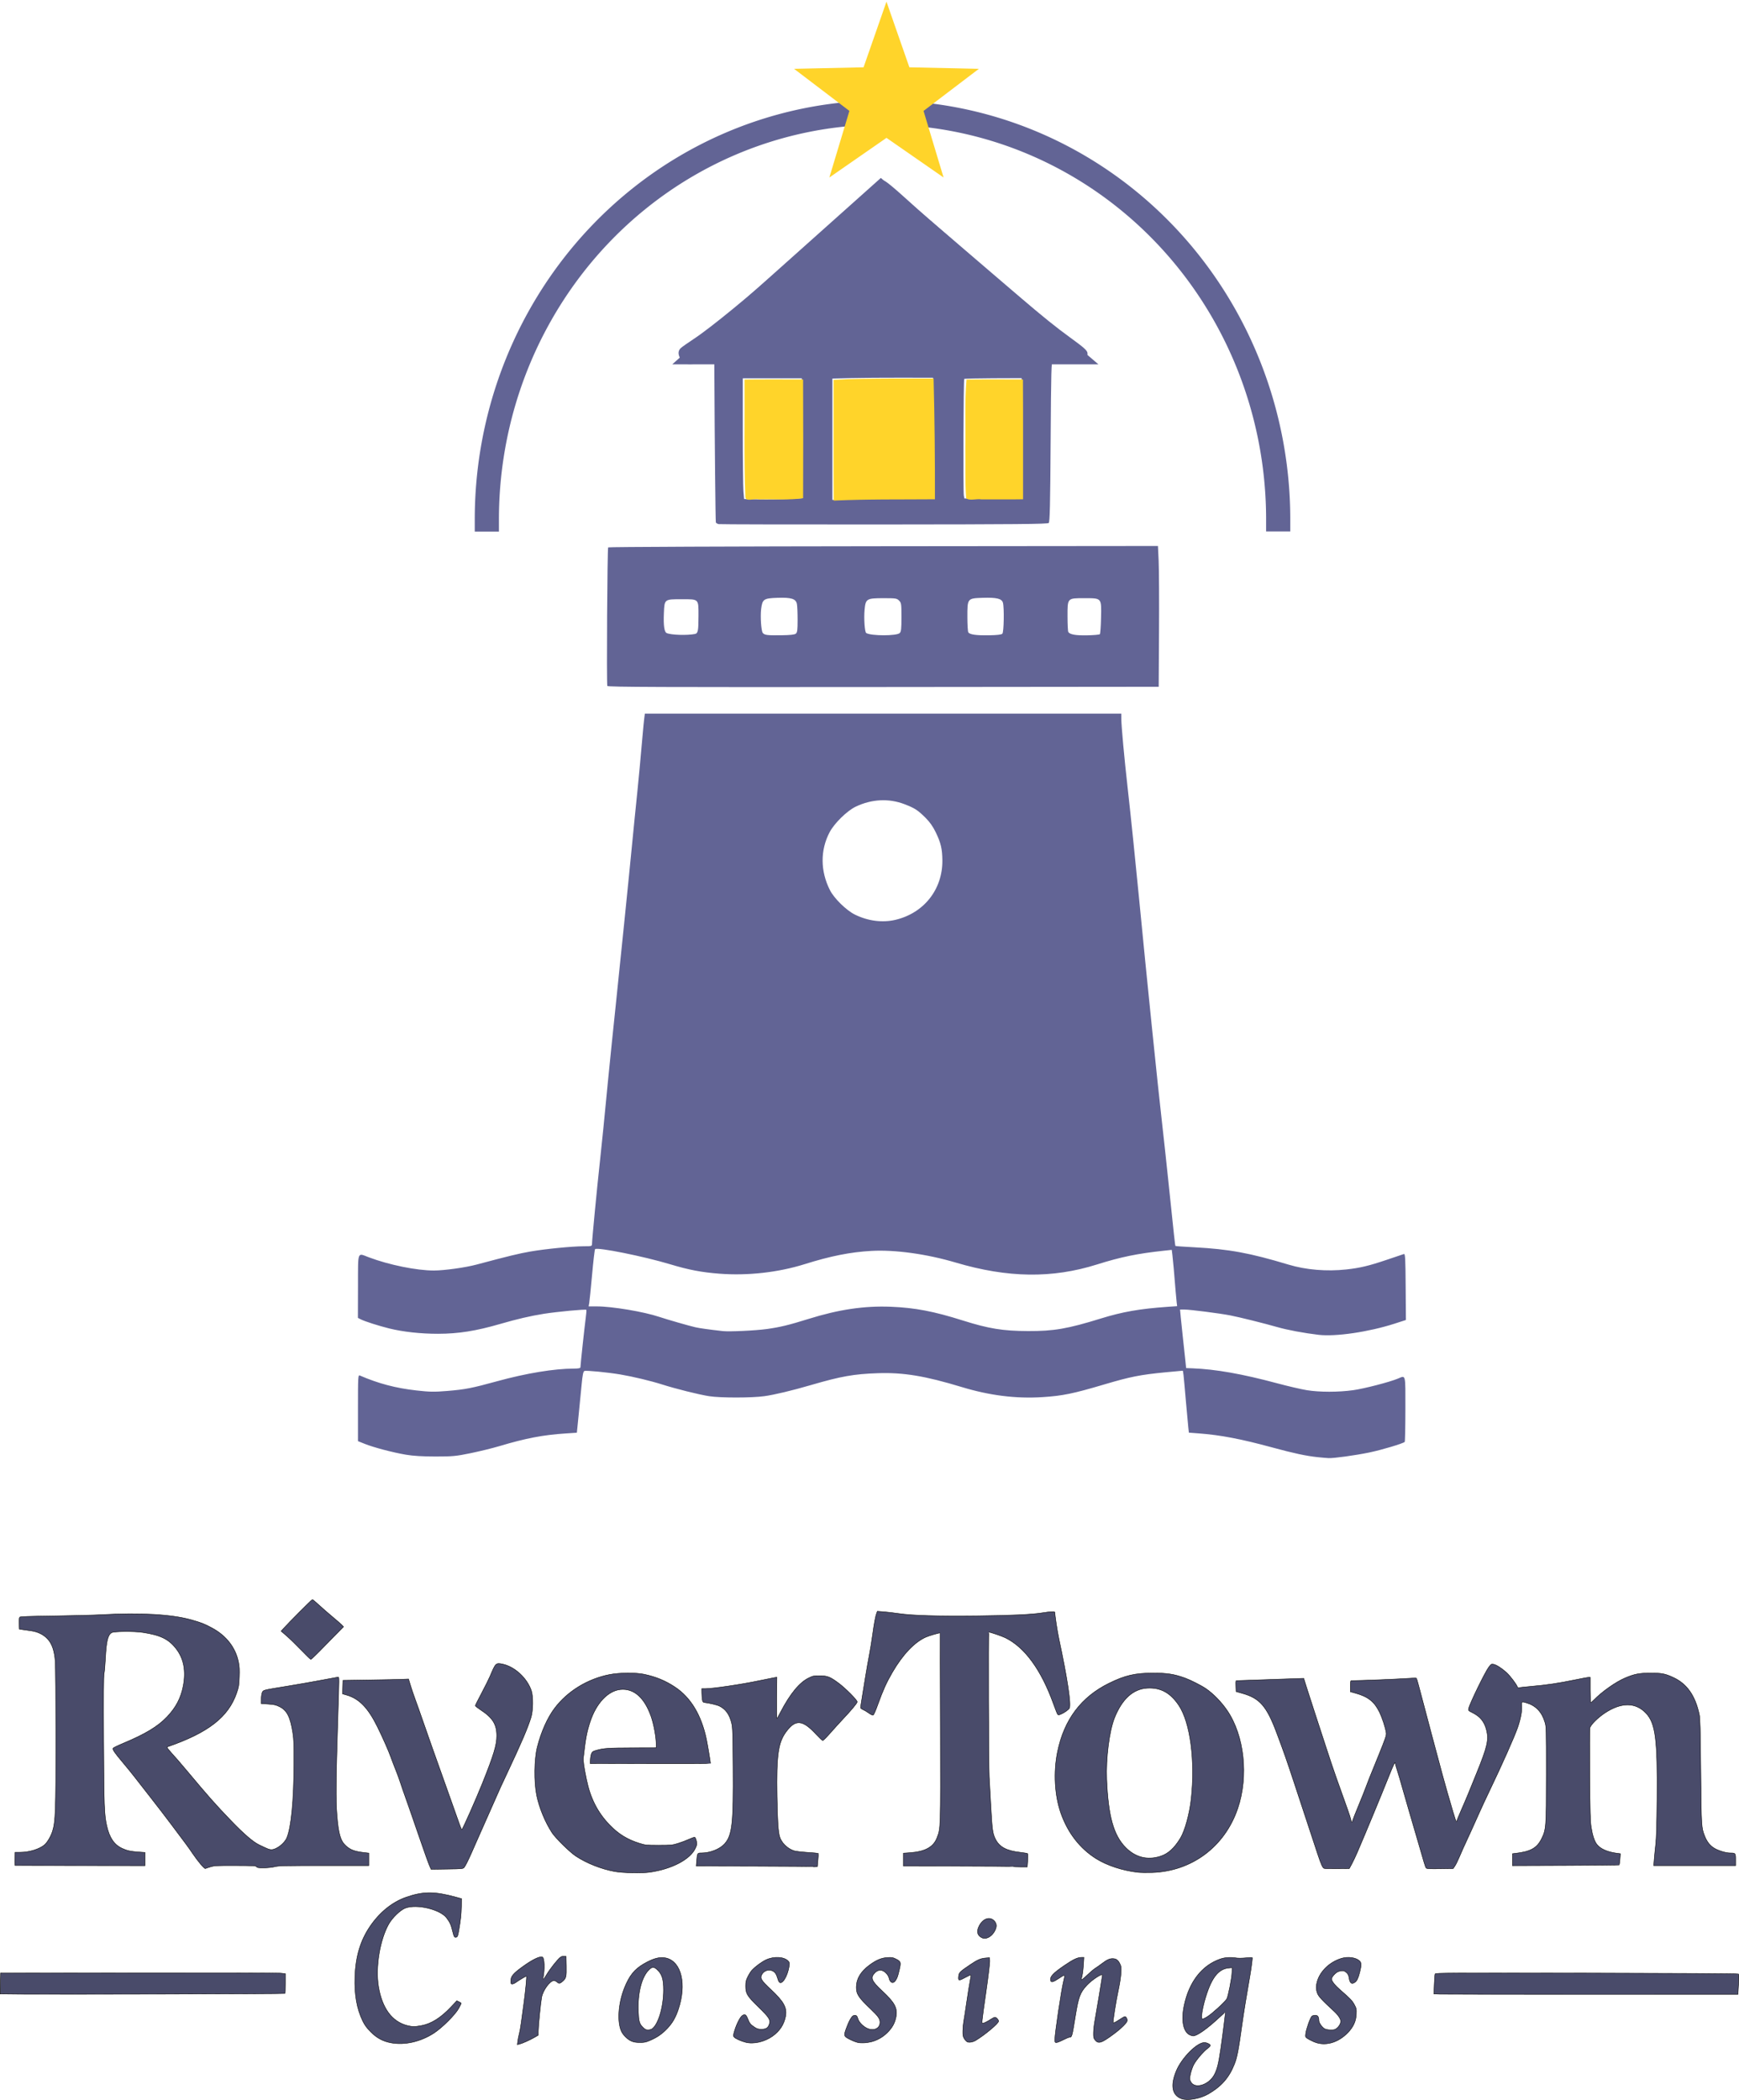 <?xml version="1.0" encoding="UTF-8" standalone="no"?>
<!-- Created with Inkscape (http://www.inkscape.org/) -->

<svg
   width="416.068mm"
   height="502.224mm"
   viewBox="0 0 416.068 502.224"
   version="1.1"
   id="svg1"
   xml:space="preserve"
   inkscape:version="1.3.2 (091e20e, 2023-11-25)"
   sodipodi:docname="Rivertown Crossings 1999 .svg"
   xmlns:inkscape="http://www.inkscape.org/namespaces/inkscape"
   xmlns:sodipodi="http://sodipodi.sourceforge.net/DTD/sodipodi-0.dtd"
   xmlns="http://www.w3.org/2000/svg"
   xmlns:svg="http://www.w3.org/2000/svg"><sodipodi:namedview
     id="namedview1"
     pagecolor="#ffffff"
     bordercolor="#666666"
     borderopacity="1.0"
     inkscape:showpageshadow="2"
     inkscape:pageopacity="0.0"
     inkscape:pagecheckerboard="0"
     inkscape:deskcolor="#d1d1d1"
     inkscape:document-units="mm"
     inkscape:zoom="0.28832162"
     inkscape:cx="919.11249"
     inkscape:cy="981.54278"
     inkscape:window-width="1728"
     inkscape:window-height="1051"
     inkscape:window-x="0"
     inkscape:window-y="38"
     inkscape:window-maximized="0"
     inkscape:current-layer="g7" /><defs
     id="defs1"><inkscape:path-effect
       effect="bspline"
       id="path-effect2"
       is_visible="true"
       lpeversion="1.3"
       weight="33.333"
       steps="2"
       helper_size="0"
       apply_no_weight="true"
       apply_with_weight="true"
       only_selected="false"
       uniform="false" /></defs><g
     inkscape:label="Layer 1"
     inkscape:groupmode="layer"
     id="layer1"
     transform="translate(-108.834,151.09)"><g
       id="g7"><path
         style="fill:#494b6a;fill-opacity:1;stroke:#000000;stroke-width:0.104;stroke-dasharray:none;stroke-opacity:1"
         d="m 391.518,350.877 c -2.285,-0.816 -2.714,-3.217 -1.206,-6.749 1.311,-3.07 4.91,-6.682 6.659,-6.682 0.609,0 1.44,0.408 1.44,0.706 0,0.121 -0.29,0.432 -0.644,0.691 -1.008,0.736 -2.825,2.878 -3.371,3.974 -0.272,0.547 -0.605,1.527 -0.738,2.177 -0.225,1.094 -0.222,1.224 0.038,1.769 0.93,1.946 4.464,0.849 5.765,-1.79 0.622,-1.261 0.951,-2.619 1.426,-5.887 0.467,-3.213 1.183,-8.856 1.132,-8.92 -0.019,-0.024 -0.676,0.554 -1.461,1.283 -2.914,2.708 -5.321,4.408 -6.243,4.408 -0.19,0 -0.57,-0.112 -0.846,-0.248 -1.56,-0.772 -2.067,-3.505 -1.313,-7.07 1.188,-5.611 4.235,-9.535 8.591,-11.06 1.157,-0.405 2.486,-0.492 3.921,-0.257 0.4,0.066 1.396,0.053 2.214,-0.027 0.818,-0.08 1.522,-0.11 1.566,-0.067 0.077,0.076 -0.253,2.626 -0.57,4.41 -0.701,3.94 -1.5,8.857 -1.849,11.376 -0.891,6.432 -1.196,8.031 -1.856,9.705 -1.268,3.219 -3.12,5.329 -6.259,7.136 -1.958,1.127 -4.928,1.649 -6.395,1.125 z m 6.172,-19.611 c 1.113,-0.687 4.032,-3.349 4.653,-4.242 0.321,-0.463 1.228,-5.057 1.255,-6.363 l 0.023,-1.114 -0.721,0.056 c -2.683,0.208 -4.408,2.576 -5.931,8.138 -0.484,1.77 -0.744,3.485 -0.588,3.888 0.11,0.284 0.383,0.208 1.308,-0.363 z m -164.963,5.773 c 0.062,-0.495 0.212,-1.232 0.332,-1.639 0.12,-0.406 0.329,-1.562 0.464,-2.569 0.135,-1.006 0.423,-3.118 0.64,-4.693 0.387,-2.808 0.746,-6.469 0.645,-6.579 -0.059,-0.065 -1.845,0.993 -2.572,1.523 -0.273,0.199 -0.652,0.362 -0.842,0.362 -0.304,0 -0.346,-0.088 -0.346,-0.741 0,-1.071 0.534,-1.728 2.673,-3.29 2.444,-1.785 4.232,-2.661 4.906,-2.404 0.464,0.177 0.561,2.913 0.172,4.842 -0.154,0.762 0.135,0.514 0.888,-0.762 0.718,-1.217 2.528,-3.501 3.173,-4.004 0.278,-0.217 0.609,-0.322 0.923,-0.291 l 0.489,0.048 0.045,2.303 c 0.05,2.572 -0.037,2.937 -0.872,3.664 -0.642,0.56 -0.902,0.59 -1.337,0.158 -0.176,-0.175 -0.522,-0.318 -0.768,-0.318 -0.914,0 -2.596,2.285 -2.916,3.963 -0.234,1.222 -0.804,6.953 -0.804,8.077 v 0.992 l -0.957,0.556 c -1.071,0.623 -2.892,1.431 -3.591,1.595 l -0.46,0.107 z m -30.292,0.482 c -1.984,-0.365 -3.449,-1.152 -4.928,-2.649 -0.945,-0.956 -1.395,-1.572 -1.887,-2.581 -1.405,-2.881 -2.016,-6.319 -1.87,-10.516 0.171,-4.874 1.282,-8.638 3.547,-12.011 2.317,-3.451 5.374,-5.927 8.76,-7.095 4.054,-1.399 6.757,-1.399 11.847,-0.004 l 1.363,0.374 -0.043,1.89 c -0.045,1.944 -0.18,3.196 -0.621,5.743 -0.207,1.198 -0.312,1.485 -0.572,1.567 -0.462,0.146 -0.583,-0.048 -0.932,-1.502 -0.35,-1.455 -0.59,-1.988 -1.379,-3.064 -1.518,-2.072 -7.193,-3.434 -9.918,-2.381 -1.207,0.466 -3.112,2.307 -3.973,3.838 -2.113,3.761 -3.19,10.315 -2.443,14.881 0.851,5.207 3.226,8.438 6.891,9.373 1.193,0.304 1.813,0.306 3.399,0.007 2.367,-0.446 4.628,-1.871 7.06,-4.451 l 1.396,-1.481 0.528,0.25 c 0.291,0.137 0.528,0.299 0.528,0.359 0,0.06 -0.271,0.6 -0.601,1.2 -0.838,1.521 -3.948,4.624 -5.931,5.916 -3.163,2.061 -6.977,2.933 -10.22,2.337 z m 220.744,-0.26 c -0.617,-0.271 -1.329,-0.638 -1.582,-0.815 -0.436,-0.304 -0.455,-0.367 -0.36,-1.168 0.129,-1.088 1.136,-3.897 1.491,-4.156 0.15,-0.109 0.512,-0.199 0.806,-0.199 0.584,0 0.847,0.391 0.847,1.259 0,0.555 0.802,1.673 1.432,1.997 0.273,0.14 0.887,0.244 1.44,0.244 0.849,0 1.032,-0.059 1.529,-0.492 0.311,-0.271 0.645,-0.76 0.744,-1.087 0.156,-0.516 0.133,-0.686 -0.175,-1.284 -0.195,-0.379 -0.749,-1.054 -1.232,-1.499 -3.047,-2.811 -3.848,-3.679 -4.113,-4.457 -0.334,-0.982 -0.337,-1.705 -0.012,-2.807 0.734,-2.482 3.022,-4.649 5.789,-5.482 1.574,-0.474 3.444,-0.214 4.336,0.603 0.452,0.415 0.462,1.048 0.044,2.698 -0.367,1.447 -0.671,2.08 -1.16,2.42 -0.778,0.541 -1.194,0.231 -1.396,-1.042 -0.103,-0.647 -0.25,-0.945 -0.636,-1.288 -0.542,-0.481 -0.89,-0.534 -1.812,-0.28 -0.685,0.189 -1.731,1.294 -1.731,1.828 0,0.509 0.773,1.481 2.097,2.634 2.37,2.066 2.844,2.561 3.35,3.503 0.483,0.899 0.513,1.048 0.459,2.263 -0.074,1.683 -0.699,3.058 -2.004,4.416 -2.385,2.482 -5.55,3.331 -8.15,2.188 z m -135.941,0.129 c -1.119,-0.29 -2.41,-0.871 -2.739,-1.231 -0.263,-0.288 -0.258,-0.366 0.081,-1.525 0.459,-1.567 1.346,-3.314 1.848,-3.641 0.629,-0.409 0.916,-0.237 1.316,0.788 0.424,1.086 0.648,1.362 1.632,2.009 0.588,0.387 0.889,0.474 1.634,0.474 1.107,0 1.616,-0.334 1.89,-1.242 0.312,-1.033 -0.038,-1.581 -2.611,-4.088 -2.72,-2.651 -3.053,-3.198 -3.05,-5.012 0.002,-1.02 0.077,-1.343 0.517,-2.227 0.283,-0.569 0.715,-1.253 0.96,-1.521 0.806,-0.883 2.349,-2.024 3.397,-2.511 1.896,-0.88 4.318,-0.749 5.299,0.288 0.316,0.334 0.349,0.485 0.25,1.138 -0.388,2.569 -1.762,4.729 -2.442,3.838 -0.084,-0.109 -0.243,-0.516 -0.355,-0.903 -0.265,-0.918 -0.597,-1.406 -1.151,-1.69 -0.938,-0.481 -2.127,-0.081 -2.631,0.886 -0.447,0.857 -0.135,1.361 2.181,3.53 3.104,2.907 3.906,4.368 3.523,6.421 -0.365,1.957 -1.406,3.542 -3.127,4.761 -1.914,1.356 -4.528,1.949 -6.423,1.457 z m 27.164,0.104 c -0.431,-0.037 -1.284,-0.336 -2.084,-0.731 -1.611,-0.795 -1.65,-0.895 -1.032,-2.637 0.639,-1.8 1.338,-3.031 1.785,-3.143 0.591,-0.147 0.827,0.03 1.024,0.768 0.238,0.892 1.479,2.08 2.526,2.42 1.507,0.489 2.758,-0.219 2.758,-1.561 0,-0.854 -0.428,-1.46 -2.261,-3.205 -2.899,-2.759 -3.416,-3.555 -3.402,-5.242 0.016,-1.947 1.023,-3.649 3.07,-5.187 1.634,-1.228 2.922,-1.777 4.365,-1.86 1.069,-0.062 1.308,-0.021 2.038,0.346 1.165,0.586 1.226,0.762 0.846,2.455 -0.375,1.67 -0.543,2.141 -0.983,2.755 -0.553,0.771 -1.269,0.475 -1.504,-0.621 -0.135,-0.632 -0.754,-1.392 -1.405,-1.726 -0.661,-0.339 -1.394,-0.171 -2.005,0.459 -1.127,1.163 -0.811,1.925 1.808,4.358 2.935,2.726 3.653,4.067 3.278,6.119 -0.273,1.495 -0.891,2.625 -2.078,3.804 -1.804,1.791 -4.189,2.651 -6.744,2.431 z m -54.577,-0.429 c -0.827,-0.375 -1.798,-1.307 -2.236,-2.148 -1.145,-2.198 -0.859,-6.816 0.655,-10.572 1.181,-2.929 2.392,-4.427 4.632,-5.73 2.27,-1.32 3.865,-1.731 5.349,-1.377 3.649,0.869 4.926,6.275 2.901,12.282 -0.664,1.97 -1.419,3.273 -2.644,4.562 -1.234,1.298 -2.388,2.104 -4.038,2.819 -1.092,0.473 -1.419,0.542 -2.536,0.536 -0.983,-0.005 -1.47,-0.092 -2.084,-0.37 z m 5.011,-2.887 c 1.504,-1.045 2.764,-5.29 2.764,-9.312 0,-2.462 -0.359,-3.695 -1.37,-4.697 -0.929,-0.922 -1.355,-0.926 -2.225,-0.02 -1.686,1.754 -2.623,5.513 -2.455,9.851 0.091,2.366 0.268,2.982 1.09,3.798 0.512,0.508 0.745,0.626 1.236,0.626 0.333,0 0.765,-0.111 0.959,-0.246 z m 75.444,3.117 c -0.187,-0.078 -0.511,-0.416 -0.721,-0.751 -0.325,-0.52 -0.378,-0.797 -0.361,-1.882 0.011,-0.7 0.103,-1.702 0.203,-2.227 0.101,-0.525 0.434,-2.687 0.742,-4.803 0.308,-2.117 0.673,-4.396 0.813,-5.064 0.139,-0.668 0.217,-1.251 0.173,-1.294 -0.044,-0.044 -0.616,0.213 -1.27,0.569 -1.628,0.887 -1.786,0.87 -1.685,-0.181 0.094,-0.968 0.216,-1.092 2.826,-2.86 1.742,-1.18 2.491,-1.493 3.8,-1.585 l 0.789,-0.056 0.047,0.803 c 0.026,0.442 -0.347,3.556 -0.829,6.921 -1.145,7.996 -1.14,7.948 -0.858,7.948 0.302,0 1.162,-0.424 1.989,-0.981 0.369,-0.248 0.793,-0.451 0.943,-0.451 0.331,0 0.872,0.586 0.872,0.944 0,0.522 -3.255,3.255 -5.45,4.578 -0.671,0.404 -1.555,0.567 -2.023,0.373 z m 20.939,-0.579 c 0,-1.433 1.542,-11.778 2.073,-13.907 0.434,-1.74 0.427,-1.744 -1.096,-0.723 -1.339,0.898 -1.859,1.042 -1.989,0.551 -0.24,-0.91 0.509,-1.731 3.336,-3.658 2.065,-1.407 3.107,-1.898 4.034,-1.898 h 0.584 l -0.101,1.631 c -0.1,1.609 -0.297,2.94 -0.522,3.519 -0.188,0.482 0.368,0.104 1.618,-1.1 0.605,-0.583 1.394,-1.243 1.752,-1.466 0.358,-0.223 1.048,-0.709 1.533,-1.08 1.194,-0.913 1.862,-1.225 2.606,-1.215 0.834,0.011 1.291,0.337 1.727,1.231 0.327,0.671 0.352,0.89 0.261,2.275 -0.056,0.843 -0.287,2.392 -0.513,3.442 -0.669,3.105 -1.495,8.262 -1.349,8.416 0.078,0.082 0.652,-0.205 1.352,-0.676 0.669,-0.45 1.319,-0.819 1.446,-0.819 0.27,0 0.562,0.482 0.562,0.927 0,0.501 -1.346,1.847 -3.292,3.29 -2.929,2.173 -3.655,2.384 -4.467,1.3 -0.28,-0.374 -0.333,-0.655 -0.312,-1.671 0.014,-0.671 0.143,-1.865 0.288,-2.653 0.362,-1.972 1.852,-10.916 1.852,-11.121 0,-0.516 -2.51,1.123 -3.732,2.437 -1.619,1.741 -2.008,2.792 -2.761,7.456 -0.771,4.779 -0.822,4.966 -1.359,4.966 -0.168,0 -0.864,0.286 -1.545,0.636 -0.682,0.35 -1.407,0.636 -1.612,0.636 -0.336,0 -0.373,-0.072 -0.373,-0.73 z m -247.159,-10.838 -5.174,-0.051 0.044,-2.504 0.044,-2.504 32.863,-0.04 c 18.075,-0.022 33.404,0.014 34.065,0.08 l 1.202,0.119 v 2.334 c 0,1.283 -0.036,2.366 -0.08,2.406 -0.099,0.089 -55.799,0.23 -62.965,0.16 z m 339.353,-0.006 -1.506,-0.053 0.089,-2.261 c 0.049,-1.243 0.136,-2.377 0.193,-2.518 0.095,-0.236 3.083,-0.252 36.28,-0.195 20.714,0.035 36.237,0.122 36.318,0.203 0.082,0.082 0.084,1.136 0.005,2.502 l -0.138,2.361 -34.867,0.007 c -19.177,0.004 -35.545,-0.017 -36.373,-0.046 z M 343.827,312.407 c -1.172,-0.522 -1.421,-1.521 -0.717,-2.877 0.899,-1.734 2.498,-2.289 3.559,-1.236 0.693,0.687 0.717,1.539 0.074,2.626 -0.738,1.248 -2.004,1.893 -2.916,1.487 z m -87.929,-15.87 c -3.217,-0.59 -6.731,-1.982 -9.297,-3.684 -1.452,-0.963 -4.832,-4.285 -5.688,-5.589 -1.641,-2.502 -3.089,-6.016 -3.677,-8.924 -0.657,-3.25 -0.586,-8.689 0.15,-11.584 0.928,-3.646 2.415,-6.979 4.126,-9.252 3.077,-4.086 7.89,-7.04 13.138,-8.065 2.393,-0.467 6.273,-0.5 8.301,-0.07 2.844,0.603 5.088,1.53 7.374,3.046 3.788,2.512 6.316,6.715 7.533,12.522 0.254,1.212 0.963,5.445 0.963,5.751 0,0.047 -6.474,0.07 -14.388,0.05 l -14.388,-0.035 0.043,-0.926 c 0.023,-0.509 0.141,-1.16 0.261,-1.445 0.19,-0.452 0.353,-0.557 1.24,-0.805 1.693,-0.472 2.862,-0.549 8.676,-0.566 l 5.571,-0.017 v -0.774 c 0,-1.738 -0.584,-4.916 -1.242,-6.763 -1.593,-4.471 -4.105,-6.685 -7.264,-6.4 -2.989,0.269 -5.83,3.261 -7.284,7.673 -0.828,2.513 -1.104,3.968 -1.631,8.606 -0.091,0.804 0.111,2.221 0.765,5.347 0.924,4.419 2.65,7.791 5.506,10.756 2.122,2.202 4.275,3.523 7.231,4.434 1.364,0.42 1.588,0.442 4.561,0.438 2.947,-0.004 3.208,-0.029 4.553,-0.44 0.785,-0.24 1.972,-0.686 2.638,-0.991 0.666,-0.305 1.296,-0.523 1.4,-0.483 0.104,0.04 0.276,0.431 0.382,0.87 0.179,0.741 0.163,0.864 -0.233,1.738 -1.208,2.672 -5.61,4.994 -10.906,5.754 -1.906,0.273 -6.497,0.18 -8.413,-0.172 z m 125.114,0.189 c -3.608,-0.415 -7.352,-1.648 -9.932,-3.271 -3.875,-2.437 -6.737,-6.118 -8.41,-10.819 -1.513,-4.249 -1.822,-9.901 -0.809,-14.79 1.586,-7.648 5.638,-13.038 12.265,-16.312 3.85,-1.902 6.255,-2.462 10.58,-2.466 3.36,-0.003 5.096,0.269 7.671,1.202 1.332,0.482 3.904,1.789 4.99,2.535 1.759,1.208 3.678,3.174 5.047,5.171 4.141,6.039 5.195,15.77 2.547,23.518 -3.127,9.151 -11.023,15.021 -20.576,15.297 -1.234,0.036 -2.752,0.006 -3.373,-0.065 z m 5.402,-3.819 c 1.876,-0.58 3.369,-1.927 4.858,-4.382 1.058,-1.746 2.172,-5.81 2.56,-9.338 1.002,-9.119 -0.219,-18.32 -2.974,-22.407 -2.03,-3.013 -4.352,-4.276 -7.535,-4.1 -3.373,0.186 -6.034,2.606 -7.837,7.127 -1.248,3.13 -2.072,9.615 -1.867,14.699 0.354,8.794 1.652,13.419 4.585,16.339 2.325,2.315 5.123,3.018 8.21,2.063 z m -174.832,2.21 c -0.222,-0.49 -1.445,-3.928 -2.719,-7.64 -1.274,-3.712 -2.654,-7.68 -3.068,-8.817 -0.414,-1.138 -0.932,-2.641 -1.152,-3.341 -0.22,-0.7 -0.757,-2.161 -1.192,-3.246 -0.436,-1.085 -0.943,-2.41 -1.126,-2.943 -0.434,-1.263 -1.983,-4.762 -3.176,-7.175 -2.266,-4.584 -4.387,-6.767 -7.419,-7.636 l -0.927,-0.266 0.045,-1.618 0.045,-1.618 6.412,-0.097 c 3.527,-0.053 7.057,-0.125 7.844,-0.159 l 1.432,-0.062 0.511,1.671 c 0.281,0.919 0.78,2.386 1.108,3.262 0.328,0.875 1.089,3.023 1.692,4.773 1.076,3.124 3.01,8.587 6.564,18.535 0.985,2.756 2.008,5.638 2.275,6.404 0.266,0.766 0.532,1.391 0.59,1.389 0.169,-0.005 3.437,-7.363 4.945,-11.134 2.716,-6.789 3.414,-9.101 3.416,-11.311 0.002,-2.759 -0.971,-4.318 -3.886,-6.226 -0.683,-0.447 -1.242,-0.89 -1.242,-0.985 4.6e-4,-0.095 0.685,-1.461 1.522,-3.036 0.837,-1.575 1.746,-3.401 2.021,-4.057 1.301,-3.105 1.385,-3.186 2.938,-2.866 2.934,0.604 5.894,3.324 6.928,6.366 0.461,1.357 0.423,4.764 -0.071,6.364 -0.811,2.625 -2.259,6.003 -5.797,13.523 -0.72,1.531 -1.406,2.999 -1.523,3.262 -0.329,0.736 -3.964,8.935 -4.973,11.217 -0.29,0.656 -0.797,1.802 -1.126,2.546 -0.329,0.744 -0.692,1.567 -0.806,1.83 -0.719,1.655 -1.511,3.231 -1.773,3.529 -0.294,0.335 -0.436,0.348 -4.107,0.401 l -3.802,0.055 z m -54.754,-0.346 c -0.54,-0.636 -1.377,-1.75 -1.859,-2.476 -0.482,-0.726 -1.325,-1.912 -1.873,-2.637 -0.548,-0.724 -1.97,-2.623 -3.161,-4.22 -1.19,-1.596 -3.494,-4.598 -5.12,-6.671 -1.626,-2.073 -3.369,-4.305 -3.873,-4.962 -0.504,-0.656 -1.759,-2.196 -2.788,-3.421 -1.939,-2.308 -2.404,-2.99 -2.272,-3.332 0.043,-0.11 1.148,-0.647 2.456,-1.193 5.248,-2.191 8.274,-4.018 10.454,-6.312 2.136,-2.248 3.309,-4.481 3.875,-7.376 0.699,-3.579 0.136,-6.558 -1.681,-8.902 -1.803,-2.325 -3.725,-3.266 -7.999,-3.915 -2.071,-0.315 -6.839,-0.279 -7.439,0.055 -0.904,0.503 -1.287,2.068 -1.49,6.077 -0.082,1.619 -0.229,3.301 -0.327,3.739 -0.127,0.567 -0.157,5.197 -0.104,16.149 0.075,15.602 0.15,17.606 0.75,20.237 0.659,2.892 1.777,4.521 3.71,5.412 1.148,0.529 1.992,0.713 3.873,0.847 l 1.563,0.111 v 1.577 1.577 l -15.541,-0.022 -15.541,-0.022 -0.049,-0.342 c -0.027,-0.188 -0.025,-0.896 0.003,-1.575 l 0.052,-1.233 1.23,-0.002 c 2.177,-0.002 4.686,-0.786 5.854,-1.829 0.649,-0.58 1.508,-2.06 1.869,-3.221 0.712,-2.288 0.8,-4.75 0.797,-22.314 -0.002,-9.057 -0.068,-17.293 -0.147,-18.302 -0.2,-2.557 -0.754,-4.187 -1.815,-5.339 -1.007,-1.093 -2.355,-1.751 -4.067,-1.985 -0.694,-0.095 -1.586,-0.221 -1.983,-0.28 l -0.721,-0.108 -0.047,-1.327 c -0.027,-0.751 0.025,-1.413 0.119,-1.525 0.126,-0.15 2.12,-0.224 8.303,-0.307 4.475,-0.06 9.652,-0.196 11.504,-0.302 8.936,-0.513 16.588,-0.071 21.21,1.226 2.457,0.689 3.264,1.008 5.123,2.026 3.345,1.831 5.519,4.657 6.218,8.081 0.213,1.041 0.256,1.842 0.192,3.577 -0.074,2.024 -0.135,2.389 -0.645,3.863 -1.988,5.749 -6.831,9.499 -16.602,12.857 -0.198,0.068 0.205,0.57 2.484,3.093 0.278,0.308 1.314,1.527 2.302,2.708 5.028,6.014 6.764,7.976 10.454,11.813 3.098,3.222 5.288,5.11 6.737,5.809 2.168,1.045 2.443,1.152 2.961,1.152 1.182,0 3.114,-1.482 3.677,-2.821 1.057,-2.511 1.668,-8.877 1.708,-17.783 0.02,-4.54 -0.024,-5.716 -0.271,-7.319 -0.59,-3.814 -1.402,-5.405 -3.21,-6.289 -0.849,-0.415 -1.268,-0.509 -2.675,-0.602 l -1.668,-0.11 0.01,-1.114 c 0.005,-0.626 0.112,-1.323 0.242,-1.591 0.27,-0.555 0.076,-0.508 6.32,-1.525 2.204,-0.359 5.703,-0.973 7.775,-1.365 2.072,-0.392 3.875,-0.725 4.008,-0.741 0.299,-0.035 0.3,-0.411 -0.04,10.234 -0.454,14.232 -0.499,19.209 -0.205,22.792 0.371,4.517 0.853,6.159 2.15,7.322 1.123,1.007 2.106,1.361 4.548,1.638 l 0.922,0.105 v 1.493 1.493 h -10.728 c -9.436,0 -10.85,0.032 -11.743,0.262 -0.571,0.147 -1.704,0.269 -2.59,0.278 -1.318,0.014 -1.608,-0.028 -1.778,-0.257 -0.183,-0.248 -0.662,-0.276 -5.077,-0.292 -4.445,-0.016 -4.97,0.011 -5.951,0.301 -0.592,0.175 -1.146,0.362 -1.232,0.414 -0.086,0.052 -0.598,-0.425 -1.138,-1.061 z m 268.892,1.042 c -0.409,-0.081 -0.746,-0.802 -1.641,-3.501 -1.728,-5.215 -4.016,-12.151 -5.632,-17.074 -1.688,-5.143 -2.561,-7.627 -4.253,-12.105 -2.312,-6.117 -3.98,-8.027 -8.012,-9.176 l -1.598,-0.456 -0.046,-1.303 c -0.026,-0.717 -0.026,-1.304 0,-1.306 0.1,-0.008 14.838,-0.514 15.509,-0.533 l 0.715,-0.02 0.774,2.466 c 0.426,1.356 1.271,3.97 1.877,5.807 0.607,1.838 1.799,5.489 2.65,8.114 0.851,2.625 1.932,5.847 2.404,7.159 2.871,7.993 3.433,9.606 3.534,10.144 0.141,0.753 0.331,0.881 0.468,0.315 0.058,-0.24 0.672,-1.797 1.363,-3.459 0.691,-1.663 1.52,-3.739 1.842,-4.614 0.322,-0.875 0.663,-1.77 0.758,-1.989 0.095,-0.219 1.07,-2.617 2.167,-5.33 1.749,-4.326 1.983,-5.01 1.897,-5.564 -0.208,-1.345 -0.934,-3.569 -1.632,-5.003 -1.193,-2.452 -2.709,-3.658 -5.625,-4.475 l -1.323,-0.37 v -1.323 c 0,-0.951 0.056,-1.323 0.2,-1.325 2.41,-0.029 10.681,-0.352 12.741,-0.498 1.519,-0.107 2.807,-0.15 2.862,-0.096 0.094,0.093 0.55,1.765 2.396,8.79 0.414,1.575 0.992,3.759 1.284,4.853 2.474,9.262 3.088,11.518 3.697,13.603 0.384,1.313 1.004,3.443 1.378,4.733 0.374,1.291 0.736,2.347 0.805,2.347 0.069,0 0.125,-0.091 0.125,-0.202 0,-0.111 0.473,-1.275 1.052,-2.585 0.578,-1.311 1.328,-3.063 1.665,-3.894 0.338,-0.831 1.226,-3.015 1.973,-4.853 2.604,-6.399 2.985,-8.056 2.389,-10.393 -0.504,-1.977 -1.481,-3.199 -3.284,-4.107 -1.059,-0.533 -1.09,-0.565 -0.986,-1.037 0.265,-1.197 3.905,-8.676 4.817,-9.898 0.532,-0.713 0.62,-0.767 1.113,-0.688 0.676,0.109 1.979,0.934 3.138,1.987 0.84,0.764 2.363,2.769 2.604,3.43 0.069,0.189 0.2,0.26 0.365,0.197 0.142,-0.054 1.494,-0.205 3.004,-0.335 3.553,-0.307 6.509,-0.746 10.251,-1.521 1.658,-0.343 3.191,-0.625 3.407,-0.625 h 0.392 v 3.023 c 0,1.663 0.058,3.023 0.128,3.023 0.07,0 0.413,-0.293 0.761,-0.651 1.928,-1.981 5.244,-4.316 7.457,-5.251 2.235,-0.944 3.387,-1.169 6.002,-1.174 2.753,-0.005 3.549,0.146 5.514,1.049 3.259,1.497 5.235,4.288 6.219,8.788 0.206,0.943 0.269,3.273 0.37,13.705 0.129,13.42 0.129,13.413 0.959,15.504 0.499,1.257 1.176,2.132 2.138,2.766 0.936,0.617 2.843,1.218 3.873,1.222 1.352,0.005 1.366,0.021 1.366,1.607 v 1.413 h -9.793 -9.793 l 0.106,-1.392 c 0.058,-0.766 0.218,-2.394 0.355,-3.62 0.181,-1.623 0.269,-4.586 0.326,-10.92 0.127,-14.27 -0.358,-18.07 -2.612,-20.487 -2.487,-2.666 -5.908,-2.695 -9.867,-0.083 -1.7,1.122 -3.453,2.879 -3.589,3.597 -0.061,0.322 -0.075,5.405 -0.032,11.295 0.064,8.739 0.126,11.017 0.336,12.38 0.295,1.917 0.761,3.347 1.338,4.111 0.844,1.116 2.557,1.878 4.895,2.176 l 0.764,0.097 -0.105,1.302 c -0.058,0.716 -0.137,1.338 -0.176,1.382 -0.039,0.044 -5.8,0.1 -12.803,0.125 l -12.731,0.045 v -1.428 -1.428 l 0.761,-0.09 c 3.583,-0.422 5.092,-1.269 6.188,-3.472 1.111,-2.234 1.146,-2.709 1.146,-15.47 0,-11.169 -0.005,-11.309 -0.352,-12.462 -0.725,-2.403 -2.163,-3.913 -4.354,-4.573 -1.236,-0.372 -1.25,-0.363 -1.179,0.767 0.079,1.254 -0.271,3.087 -0.979,5.131 -0.774,2.234 -3.71,8.832 -6.726,15.114 -0.84,1.75 -1.923,4.077 -2.406,5.171 -0.866,1.959 -3.104,6.882 -3.907,8.591 -0.226,0.481 -0.664,1.484 -0.973,2.227 -0.309,0.744 -0.755,1.639 -0.991,1.989 l -0.428,0.636 -3.138,0.043 c -2.523,0.035 -3.174,-2.8e-4 -3.323,-0.178 -0.181,-0.216 -0.464,-1.138 -2.083,-6.786 -0.439,-1.531 -1.338,-4.61 -1.998,-6.841 -0.66,-2.231 -1.435,-4.916 -1.721,-5.966 -0.286,-1.05 -0.762,-2.656 -1.056,-3.569 -0.295,-0.913 -0.536,-1.759 -0.536,-1.879 0,-0.571 -0.384,0.213 -1.599,3.258 -1.713,4.296 -5.364,13.102 -7.439,17.941 -0.413,0.963 -1.022,2.251 -1.354,2.864 l -0.604,1.114 -2.798,0.02 c -1.539,0.011 -2.953,-0.011 -3.143,-0.049 z m -122.387,-0.438 c -0.047,-0.046 -6.348,-0.098 -14.003,-0.114 l -13.918,-0.03 0.1,-1.206 c 0.159,-1.919 0.161,-1.922 1.157,-1.922 2.057,0 4.401,-0.928 5.525,-2.187 1.835,-2.055 2.138,-4.795 2.04,-18.417 -0.058,-8.085 -0.102,-9.374 -0.348,-10.412 -0.493,-2.075 -1.41,-3.372 -2.914,-4.118 -0.574,-0.285 -2.419,-0.725 -3.591,-0.857 -0.328,-0.037 -0.419,-0.158 -0.512,-0.681 -0.062,-0.35 -0.117,-1.084 -0.122,-1.631 l -0.009,-0.994 0.761,-1e-5 c 1.851,-5e-5 8.671,-1.005 12.945,-1.907 1.587,-0.335 3.194,-0.658 3.571,-0.718 l 0.686,-0.109 -0.045,5.019 c -0.024,2.76 0.002,4.968 0.06,4.907 0.058,-0.061 0.459,-0.792 0.893,-1.623 2.258,-4.333 4.507,-7.062 6.695,-8.126 1.042,-0.507 1.225,-0.544 2.645,-0.537 1.849,0.01 2.476,0.253 4.493,1.744 1.646,1.216 4.487,4.068 4.487,4.505 0,0.305 -1.434,2.022 -3.611,4.323 -0.621,0.656 -1.87,2.034 -2.776,3.063 -0.906,1.028 -1.74,1.869 -1.853,1.869 -0.113,0 -0.824,-0.667 -1.579,-1.482 -3.281,-3.541 -4.937,-3.675 -7.214,-0.586 -1.887,2.561 -2.312,5.608 -2.152,15.433 0.095,5.857 0.265,8.432 0.635,9.657 0.43,1.424 1.795,2.775 3.355,3.321 0.376,0.131 1.827,0.312 3.248,0.405 1.413,0.092 2.596,0.194 2.629,0.227 0.033,0.033 -0.003,0.76 -0.08,1.617 l -0.14,1.558 -0.487,0.047 c -0.268,0.026 -0.525,0.01 -0.571,-0.037 z m 47.912,-0.02 c -0.05,-0.049 -5.977,-0.096 -13.172,-0.103 l -13.082,-0.013 v -1.544 -1.544 l 1.494,-0.104 c 3.692,-0.258 5.681,-1.349 6.538,-3.589 0.884,-2.309 0.869,-1.819 0.814,-26.341 -0.028,-12.424 -0.067,-22.605 -0.087,-22.625 -0.098,-0.097 -2.546,0.608 -3.372,0.97 -2.723,1.195 -5.556,4.17 -8.043,8.447 -1.369,2.354 -2.25,4.289 -3.367,7.398 -0.678,1.886 -1.084,2.801 -1.258,2.836 -0.142,0.029 -0.61,-0.205 -1.04,-0.518 -0.43,-0.313 -1.042,-0.678 -1.361,-0.81 -0.318,-0.132 -0.578,-0.331 -0.578,-0.443 0,-0.112 0.175,-1.274 0.389,-2.583 0.214,-1.309 0.58,-3.561 0.813,-5.005 0.233,-1.444 0.631,-3.699 0.883,-5.012 0.252,-1.313 0.61,-3.496 0.794,-4.853 0.371,-2.726 0.693,-4.454 0.962,-5.153 l 0.177,-0.46 1.478,0.11 c 0.813,0.06 2.452,0.253 3.642,0.427 3.262,0.477 9.268,0.652 18.836,0.548 7.938,-0.086 12.997,-0.321 15.47,-0.716 1.954,-0.313 3.046,-0.36 3.046,-0.133 0,0.775 0.565,4.487 0.972,6.382 2.032,9.474 2.983,15.82 2.485,16.581 -0.263,0.401 -1.261,1.095 -2.038,1.415 -0.471,0.194 -0.618,0.202 -0.755,0.039 -0.093,-0.111 -0.541,-1.237 -0.995,-2.501 -2.917,-8.115 -6.863,-13.543 -11.5,-15.818 -0.88,-0.432 -3.592,-1.357 -3.977,-1.357 -0.141,0 -0.051,31.964 0.098,34.604 0.088,1.575 0.271,4.868 0.406,7.319 0.294,5.347 0.417,6.222 1.056,7.526 0.943,1.925 2.644,2.848 5.932,3.218 0.915,0.103 1.723,0.242 1.795,0.309 0.072,0.067 0.081,0.811 0.018,1.654 l -0.113,1.532 H 352.969 c -0.899,0 -1.675,-0.04 -1.725,-0.089 z M 180.939,243.617 c -1.154,-1.203 -2.715,-2.725 -3.469,-3.381 l -1.37,-1.193 0.57,-0.636 c 1.269,-1.417 6.759,-6.921 6.902,-6.921 0.085,0 0.793,0.591 1.573,1.314 0.78,0.723 2.248,2.002 3.262,2.842 1.014,0.84 2.017,1.715 2.229,1.943 l 0.385,0.416 -1.997,2.032 c -1.099,1.118 -2.822,2.874 -3.829,3.902 -1.008,1.028 -1.905,1.869 -1.994,1.869 -0.089,-3e-5 -1.107,-0.984 -2.261,-2.188 z"
         id="path1"
         sodipodi:nodetypes="sssssssssssssssssssssssssssscssssssssssssssssssscsssssscsscsssssssscssssssssssscsssssssssssssssssssssssssssssssssssssssssssssssssssssssssssssssssssssssssssssssssssssscssssssssssssssssssssscssssssssssssssscssssssssssssssssssssssssccccsscssscccsssscccccssssssssssssssssscsssscsssssssscssssssssssssssssssssssssssssssssssssscccsscssssssscsssssssssssssscscssssssssssssssssssscccccscccssssssscssssssssssssssssssssccsssssssscccsssssssccssssscssscssssssssssssscsssssssssssssssssssssssscsssssssssscscccsssssssssscssscccssscsssssssscsssssssssscssssscssssssssscssscscsssssssssssssssccsssscccsssssssssssssssscsssssssssssssssssscssssscssssscssss" /><path
         style="fill:#626495;fill-opacity:1;stroke-width:0.953;stroke-dasharray:none"
         d="m 424.077,197.432 c -2.734,-0.287 -5.691,-0.918 -10.764,-2.299 -7.567,-2.059 -12.432,-2.99 -17.718,-3.389 l -2.316,-0.175 -0.141,-1.289 c -0.078,-0.709 -0.319,-3.332 -0.535,-5.83 -0.642,-7.397 -0.674,-7.694 -0.836,-7.693 -0.085,4.1e-4 -1.904,0.169 -4.043,0.375 -6.043,0.581 -8.442,1.056 -14.652,2.897 -7.491,2.221 -9.997,2.737 -14.798,3.043 -6.365,0.406 -12.635,-0.376 -19.365,-2.417 -8.782,-2.662 -13.94,-3.511 -20.071,-3.304 -5.702,0.193 -8.789,0.739 -15.892,2.811 -4.608,1.344 -8.771,2.34 -11.225,2.683 -3.045,0.427 -10.557,0.428 -13.243,0.003 -2.482,-0.393 -7.943,-1.755 -11.225,-2.8 -2.686,-0.855 -6.972,-1.882 -9.964,-2.388 -3.03,-0.512 -8.178,-1.015 -8.627,-0.842 -0.284,0.109 -0.451,0.921 -0.671,3.258 -0.161,1.712 -0.484,5.002 -0.717,7.311 l -0.424,4.198 -2.663,0.175 c -5.425,0.356 -9.522,1.138 -15.855,3.028 -1.624,0.484 -4.712,1.243 -6.863,1.686 -3.552,0.731 -4.326,0.805 -8.45,0.803 -3.108,-9.6e-4 -5.337,-0.137 -7.063,-0.43 -3.143,-0.534 -7.717,-1.738 -9.855,-2.594 l -1.622,-0.649 v -7.946 c 0,-7.472 0.026,-7.935 0.441,-7.755 4.463,1.928 8.587,3.017 13.53,3.573 3.228,0.363 4.267,0.38 7.393,0.121 4.308,-0.356 5.896,-0.666 11.953,-2.33 6.945,-1.908 13.67,-3.014 18.331,-3.014 1.093,-1.4e-4 1.577,-0.097 1.577,-0.316 9.5e-4,-0.54 0.996,-9.803 1.264,-11.769 0.14,-1.027 0.207,-1.915 0.149,-1.974 -0.191,-0.191 -7.027,0.45 -10.218,0.958 -3.141,0.5 -6.379,1.253 -10.367,2.411 -5.831,1.693 -10.007,2.355 -14.893,2.36 -4.154,0.005 -8.367,-0.457 -11.72,-1.285 -2.44,-0.603 -5.796,-1.676 -6.754,-2.16 l -0.7,-0.354 0.02,-7.558 c 0.023,-8.678 -0.234,-8 2.63,-6.922 4.812,1.811 11.4,3.148 15.514,3.148 2.479,0 7.517,-0.699 10.197,-1.414 7.648,-2.042 10.185,-2.657 12.894,-3.128 3.575,-0.621 10.044,-1.257 12.802,-1.259 1.875,-9.5e-4 1.955,-0.025 1.955,-0.585 0,-0.96 1.195,-13.411 1.893,-19.722 0.436,-3.946 1.139,-10.965 1.895,-18.919 0.277,-2.914 0.677,-6.886 0.889,-8.829 0.212,-1.942 0.661,-6.256 0.998,-9.586 0.892,-8.819 1.569,-15.393 2.013,-19.55 0.215,-2.012 0.726,-7.063 1.135,-11.225 1.211,-12.316 1.754,-17.764 2.025,-20.306 0.257,-2.42 0.802,-8.29 1.263,-13.622 0.138,-1.595 0.314,-3.383 0.392,-3.973 l 0.141,-1.072 h 56.993 56.993 l 0.005,1.198 c 0.008,1.724 0.725,9.547 1.519,16.551 0.669,5.902 1.907,17.898 2.752,26.647 1.791,18.561 4.498,45.007 5.448,53.225 0.345,2.983 1.028,9.283 1.518,14 1.43,13.77 1.631,15.605 1.72,15.694 0.046,0.046 2.115,0.192 4.597,0.324 8.24,0.438 13.222,1.356 22.43,4.133 4.189,1.263 9.162,1.68 13.867,1.163 3.276,-0.36 5.432,-0.875 9.643,-2.302 2.05,-0.695 3.897,-1.318 4.105,-1.384 0.33,-0.105 0.386,0.894 0.437,7.827 l 0.059,7.947 -2.707,0.874 c -6.169,1.991 -14.103,3.155 -18.195,2.671 -3.506,-0.415 -7.438,-1.151 -9.88,-1.85 -3.197,-0.915 -8.931,-2.341 -11.209,-2.787 -2.555,-0.5 -9.654,-1.407 -11.015,-1.407 h -1.032 l 0.167,1.829 c 0.092,1.006 0.333,3.304 0.535,5.108 0.202,1.804 0.454,4.131 0.559,5.171 l 0.191,1.892 1.514,0.059 c 5.591,0.219 11.878,1.33 20.306,3.59 2.567,0.688 5.745,1.425 7.063,1.638 3.072,0.495 7.548,0.494 11.112,-0.003 2.633,-0.367 8.7,-1.939 10.685,-2.768 1.908,-0.797 1.79,-1.28 1.78,7.311 -0.005,4.225 -0.078,7.75 -0.161,7.833 -0.383,0.383 -5.559,1.929 -8.462,2.527 -3.413,0.703 -8.496,1.404 -9.772,1.347 -0.421,-0.019 -1.595,-0.121 -2.607,-0.227 z M 292.392,166.774 c 3.054,-0.424 5.262,-0.96 9.829,-2.387 7.295,-2.28 13.395,-3.183 19.769,-2.927 5.752,0.231 10.247,1.089 17.177,3.276 6.221,1.964 9.615,2.516 15.616,2.538 6.207,0.023 9.465,-0.539 17.443,-3.007 5.167,-1.599 9.293,-2.322 15.916,-2.787 l 2.332,-0.164 -0.115,-0.919 c -0.063,-0.506 -0.181,-1.771 -0.262,-2.811 -0.299,-3.83 -0.625,-7.472 -0.768,-8.588 l -0.147,-1.147 -1.938,0.21 c -6.34,0.686 -10.253,1.491 -15.938,3.282 -10.722,3.376 -21.361,3.234 -33.808,-0.453 -6.934,-2.054 -14.549,-3.107 -20.174,-2.791 -5.031,0.283 -9.739,1.219 -15.991,3.178 -6.311,1.977 -13.597,2.793 -20.331,2.277 -4.335,-0.332 -7.353,-0.909 -11.859,-2.264 -6.322,-1.902 -17.433,-4.136 -17.934,-3.606 -0.1,0.106 -0.422,2.859 -0.715,6.12 -0.293,3.26 -0.6,6.297 -0.681,6.748 l -0.148,0.82 h 1.907 c 3.711,0 11.317,1.273 15.001,2.511 1.785,0.6 7.101,2.129 8.625,2.481 0.979,0.226 3.2,0.536 6.559,0.916 1.573,0.178 7.874,-0.12 10.636,-0.503 z m 30.672,-97.856 c 6.832,-1.611 11.311,-7.291 11.238,-14.251 -0.029,-2.737 -0.37,-4.178 -1.584,-6.685 -0.673,-1.391 -1.434,-2.471 -2.447,-3.474 -1.874,-1.856 -2.532,-2.282 -4.991,-3.236 -3.751,-1.455 -7.881,-1.253 -11.706,0.573 -2.084,0.995 -5.122,3.973 -6.258,6.136 -2.247,4.278 -2.218,9.276 0.08,13.819 1.01,1.997 3.918,4.844 5.99,5.866 3.112,1.534 6.578,1.982 9.678,1.251 z M 254.14,12.982 c -0.202,-0.615 -0.004,-32.943 0.203,-33.15 0.116,-0.116 29.759,-0.238 65.875,-0.272 l 65.664,-0.062 0.167,3.593 c 0.092,1.976 0.132,9.553 0.089,16.837 l -0.078,13.243 -65.909,0.064 c -52.601,0.051 -65.93,-2.19e-4 -66.012,-0.252 z M 275.103,0.545 c 0.726,-0.145 0.842,-0.735 0.847,-4.29 0.005,-4.166 0.149,-4.021 -4.003,-4.021 -4.166,0 -4.128,-0.029 -4.273,3.269 -0.13,2.975 0.088,4.568 0.661,4.825 1.041,0.466 4.902,0.591 6.769,0.218 z m 24.145,-0.081 c 0.344,-0.286 0.417,-0.862 0.417,-3.311 0,-1.631 -0.073,-3.332 -0.163,-3.781 -0.251,-1.254 -1.325,-1.591 -4.71,-1.475 -3.238,0.111 -3.556,0.33 -3.846,2.649 -0.227,1.817 0.009,5.294 0.39,5.753 0.43,0.518 1.06,0.597 4.444,0.551 2.165,-0.029 3.173,-0.141 3.468,-0.387 z m 24.851,-0.142 c 0.342,-0.342 0.413,-1 0.413,-3.803 0,-3.192 -0.034,-3.423 -0.575,-3.964 -0.536,-0.535 -0.786,-0.574 -3.669,-0.574 -4.108,0 -4.329,0.134 -4.577,2.781 -0.196,2.089 0.034,5.335 0.393,5.557 1.15,0.711 7.306,0.713 8.015,0.003 z m 24.555,0.159 c 0.366,-0.366 0.472,-6.212 0.135,-7.418 -0.273,-0.975 -1.512,-1.275 -4.824,-1.169 -3.689,0.119 -3.688,0.117 -3.683,4.593 0.002,1.823 0.104,3.472 0.226,3.665 0.341,0.538 1.891,0.757 4.993,0.704 1.92,-0.033 2.931,-0.153 3.153,-0.375 z m 23.325,0.119 c 0.115,-0.115 0.245,-1.877 0.289,-3.917 0.104,-4.818 0.204,-4.701 -3.989,-4.701 -4.12,0 -4.038,-0.089 -4.033,4.39 0.002,1.886 0.087,3.554 0.189,3.707 0.401,0.601 1.789,0.842 4.517,0.787 1.55,-0.032 2.912,-0.151 3.027,-0.266 z M 280.794,-25.73 c -0.321,-0.061 -0.631,-0.244 -0.689,-0.407 -0.088,-0.245 -0.282,-19.533 -0.35,-34.824 l -0.017,-3.754 -1.072,0.138 c -0.59,0.076 -1.981,0.269 -3.093,0.428 -2.406,0.345 -3.176,0.135 -3.906,-1.062 -0.661,-1.084 -0.639,-2.005 0.062,-2.637 0.312,-0.281 1.703,-1.259 3.09,-2.172 4.068,-2.677 13.607,-10.503 22.203,-18.215 4.436,-3.98 7.036,-6.292 11.473,-10.201 2.567,-2.261 5.745,-5.063 7.063,-6.226 1.318,-1.163 2.828,-2.421 3.356,-2.795 0.954,-0.676 0.965,-0.678 1.798,-0.229 0.461,0.248 2.423,1.888 4.36,3.645 1.937,1.756 4.646,4.174 6.022,5.374 12.875,11.23 16.018,13.94 20.41,17.596 7.661,6.377 10.077,8.314 13.243,10.616 3.664,2.663 4.288,3.239 4.288,3.957 0,0.87 -1.236,2.094 -2.37,2.348 -0.658,0.148 -1.742,0.099 -3.279,-0.147 -1.263,-0.202 -2.467,-0.393 -2.675,-0.423 -0.333,-0.049 -0.394,2.271 -0.505,19.166 -0.1,15.302 -0.193,19.289 -0.454,19.55 -0.266,0.266 -7.706,0.333 -39.351,0.356 -21.463,0.016 -39.286,-0.022 -39.606,-0.083 z m 16.538,-6.016 3.342,-0.162 V -46.26 -60.613 h -7.063 -7.063 v 12.575 c 0,6.916 0.072,13.415 0.159,14.441 l 0.16,1.867 3.561,0.073 c 1.959,0.04 5.065,8.6e-5 6.904,-0.089 z m 29.784,-0.11 5.126,-4.96e-4 -0.081,-14.441 -0.081,-14.441 -7.599,-0.015 c -4.179,-0.009 -9.6,0.034 -12.045,0.095 l -4.446,0.11 v 14.513 14.513 l 7,-0.166 c 3.85,-0.091 9.307,-0.166 12.126,-0.167 z m 26.218,-14.473 -0.065,-14.317 -6.797,0.024 c -3.739,0.013 -6.86,0.086 -6.937,0.163 -0.186,0.186 -0.281,27.022 -0.099,27.904 l 0.142,0.69 6.719,0.067 c 3.696,0.037 6.805,0.004 6.91,-0.074 0.105,-0.077 0.162,-6.583 0.126,-14.457 z"
         id="path1-9"
         sodipodi:nodetypes="csscsssssssssscssssscssscsscsssssscsssscssccsssssssssssssssccccssssssssssscssssscssscssscscsssccssssssscssscsssssssssscssssssssssssssssssscsscsssssssssssssssssssssscssssscssssssccsscsscsssssssssssssssssssssccccccccsscscccccccscccscccccsscsssc" /><path
         style="opacity:1;fill:none;fill-opacity:1;stroke:#626495;stroke-width:5.783;stroke-linecap:square;stroke-linejoin:miter;stroke-miterlimit:1.24;stroke-dasharray:none;stroke-opacity:1"
         id="path3"
         sodipodi:type="arc"
         sodipodi:cx="319.98236"
         sodipodi:cy="-26.875257"
         sodipodi:rx="94.667709"
         sodipodi:ry="97.297211"
         sodipodi:start="3.1412442"
         sodipodi:end="0"
         sodipodi:arc-type="arc"
         d="m 225.315,-26.841 a 94.668,97.297 0 0 1 47.315,-84.284 94.668,97.297 0 0 1 94.677,-0.017 94.668,97.297 0 0 1 47.343,84.268"
         sodipodi:open="true" /><path
         sodipodi:type="star"
         style="opacity:1;fill:#ffd42a;stroke:#000000;stroke-width:0;stroke-linecap:square;stroke-linejoin:miter;stroke-miterlimit:1.24;stroke-dasharray:none;stroke-dashoffset:0;stroke-opacity:1"
         id="path4"
         inkscape:flatsided="false"
         sodipodi:sides="5"
         sodipodi:cx="2274.6487"
         sodipodi:cy="1045.7083"
         sodipodi:r1="87.725677"
         sodipodi:r2="35.197739"
         sodipodi:arg1="-1.5707963"
         sodipodi:arg2="-0.9424778"
         inkscape:rounded="0"
         inkscape:randomized="0"
         d="m 2274.649,957.983 20.689,59.25 62.743,1.367 -49.957,37.986 18.089,60.095 -51.564,-35.774 -51.564,35.774 18.089,-60.095 -49.957,-37.986 62.743,-1.367 z"
         transform="matrix(0.265,0,0,0.265,-281.854,-404.557)"
         inkscape:transform-center-x="7.5821625e-06"
         inkscape:transform-center-y="-2.2164331" /><path
         style="opacity:1;fill:#ffd42a;fill-opacity:1;stroke:#000000;stroke-width:0;stroke-linecap:square;stroke-linejoin:miter;stroke-miterlimit:1.24;stroke-dasharray:none;stroke-dashoffset:0;stroke-opacity:1"
         d="m 673.74,342.573 c 0.272,35.103 -0.604,70.254 0.743,105.326 -0.251,5.832 8.471,1.491 12.155,2.822 13.304,-0.413 26.792,0.844 39.99,-1.049 0.12,-35.662 0.16,-71.559 -0.02,-107.2 -17.608,0.067 -35.328,-0.133 -52.868,0.1 z"
         id="path5"
         transform="matrix(0.265,0,0,0.265,108.427,-151.09)" /><path
         style="opacity:1;fill:#ffd42a;fill-opacity:1;stroke:#000000;stroke-width:0;stroke-linecap:square;stroke-linejoin:miter;stroke-miterlimit:1.24;stroke-dasharray:none;stroke-dashoffset:0;stroke-opacity:1"
         d="m 806.756,341.647 c -17.528,0.124 -35.167,0.124 -52.608,1.189 0.069,36.315 -0.137,72.746 0.103,108.988 30.433,-1.414 61.009,-0.938 91.394,-1.202 0.086,-36.319 -0.264,-72.745 -1.209,-108.986 -12.56,0.005 -25.12,-0.012 -37.68,0.011 z"
         id="path6"
         transform="matrix(0.265,0,0,0.265,108.427,-151.09)" /><path
         style="opacity:1;fill:#ffd42a;fill-opacity:1;stroke:#000000;stroke-width:0;stroke-linecap:square;stroke-linejoin:miter;stroke-miterlimit:1.24;stroke-dasharray:none;stroke-dashoffset:0;stroke-opacity:1"
         d="m 874.157,342.562 c -1.768,20.418 -0.661,41 -1.038,61.481 0.276,15.161 -0.437,30.433 0.715,45.53 2.782,2.816 9.553,0.289 13.785,1.149 12.518,-0.067 25.147,0.134 37.597,-0.1 -0.067,-36.036 0.133,-72.182 -0.1,-108.149 -16.975,0.059 -34.04,-0.118 -50.959,0.088 z"
         id="path7"
         transform="matrix(0.265,0,0,0.265,108.427,-151.09)" /><path
         style="fill:#626495;fill-opacity:1;stroke:#000000;stroke-width:0;stroke-linecap:butt;stroke-linejoin:miter;stroke-dasharray:none;stroke-opacity:1"
         d="m 319.581,-108.53 -49.907,44.587 h 101.967 z"
         id="path8" /></g></g></svg>
